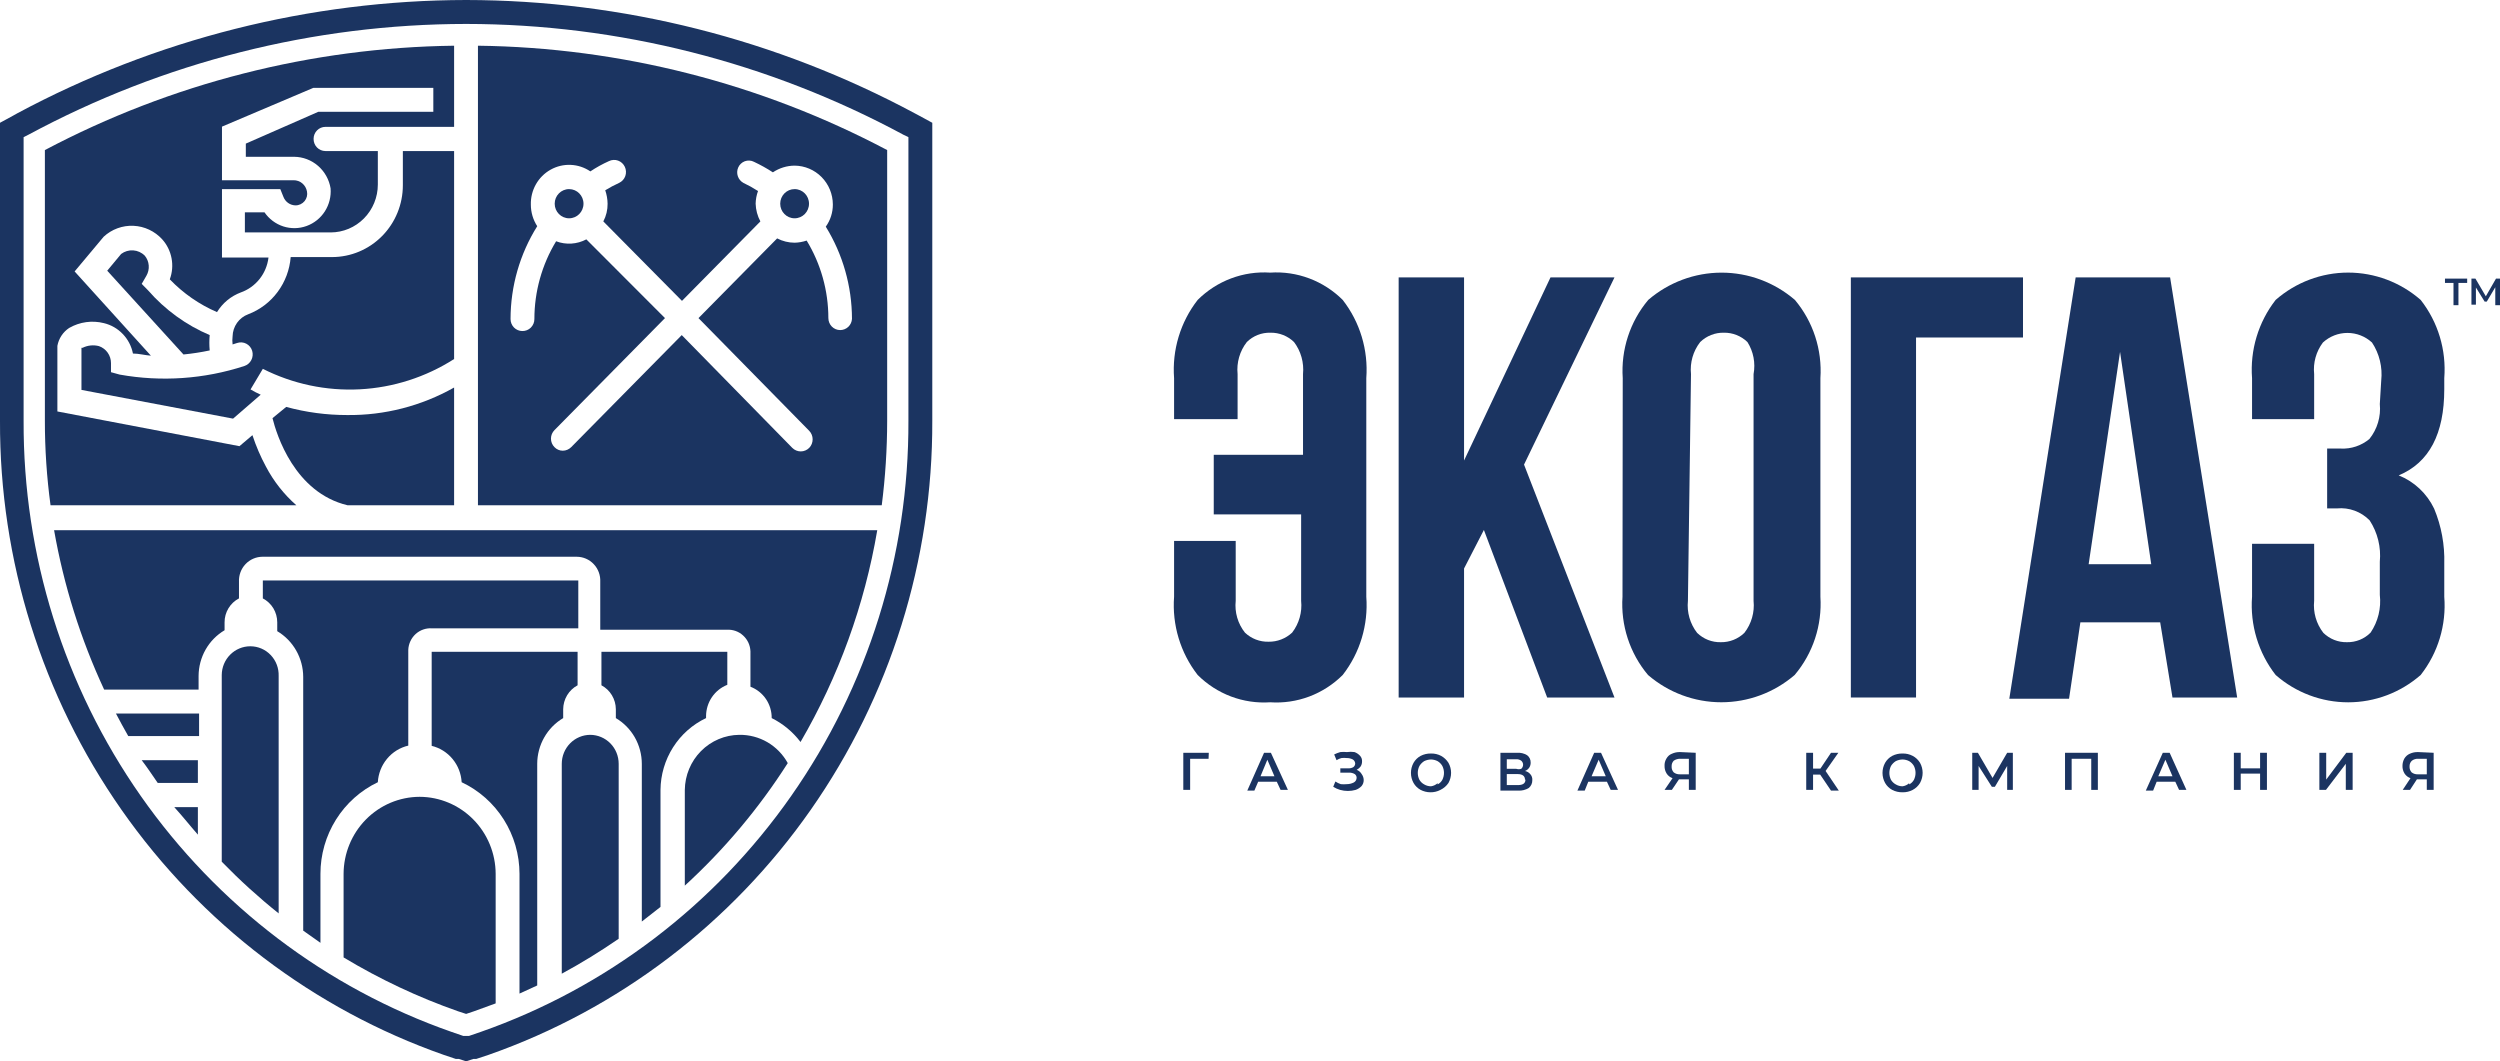 <svg width="106" height="45" viewBox="0 0 106 45" fill="none" xmlns="http://www.w3.org/2000/svg">
<path d="M55.248 15.863C55.295 15.377 55.16 14.891 54.867 14.503C54.598 14.242 54.238 14.1 53.866 14.107C53.682 14.102 53.498 14.134 53.326 14.202C53.154 14.27 52.997 14.372 52.865 14.503C52.565 14.887 52.425 15.375 52.474 15.863V17.771H49.781V16.035C49.692 14.841 50.049 13.656 50.782 12.716C51.185 12.315 51.667 12.004 52.197 11.805C52.727 11.605 53.292 11.522 53.856 11.559C54.42 11.522 54.985 11.605 55.515 11.805C56.045 12.004 56.527 12.315 56.93 12.716C57.663 13.656 58.02 14.841 57.931 16.035V25.301C58.02 26.495 57.663 27.68 56.93 28.62C56.527 29.021 56.045 29.332 55.515 29.532C54.985 29.731 54.42 29.815 53.856 29.777C53.292 29.815 52.727 29.731 52.197 29.532C51.667 29.332 51.185 29.021 50.782 28.62C50.049 27.68 49.692 26.495 49.781 25.301V22.936H52.394V25.474C52.369 25.714 52.39 25.956 52.457 26.188C52.524 26.419 52.636 26.636 52.785 26.823C53.056 27.08 53.415 27.219 53.786 27.209C54.156 27.215 54.514 27.077 54.787 26.823C55.081 26.44 55.218 25.956 55.168 25.474V21.81H51.463V19.283H55.248V15.863Z" fill="#1B3461"/>
<path d="M62.917 22.47L62.076 24.104V29.574H59.303V11.762H62.076V19.526L65.741 11.762H68.454L64.619 19.699L68.454 29.574H65.6L62.917 22.47Z" fill="#1B3461"/>
<path d="M68.804 16.035C68.724 14.828 69.112 13.637 69.886 12.716C70.754 11.97 71.856 11.56 72.995 11.56C74.133 11.56 75.235 11.97 76.103 12.716C76.877 13.637 77.265 14.828 77.185 16.035V25.301C77.262 26.509 76.871 27.7 76.093 28.62C75.225 29.366 74.123 29.776 72.984 29.776C71.846 29.776 70.744 29.366 69.876 28.62C69.102 27.699 68.714 26.508 68.794 25.301L68.804 16.035ZM71.568 25.474C71.518 25.961 71.658 26.449 71.958 26.834C72.091 26.963 72.248 27.065 72.42 27.133C72.592 27.201 72.775 27.233 72.96 27.229C73.332 27.236 73.692 27.094 73.961 26.834C74.261 26.449 74.401 25.961 74.351 25.474V15.863C74.439 15.392 74.346 14.906 74.091 14.503C73.822 14.242 73.462 14.1 73.09 14.107C72.905 14.103 72.722 14.136 72.55 14.204C72.378 14.272 72.221 14.373 72.088 14.503C71.788 14.887 71.648 15.375 71.698 15.863L71.568 25.474Z" fill="#1B3461"/>
<path d="M81.24 29.574H78.476V11.762H85.775V14.31H81.24V29.574Z" fill="#1B3461"/>
<path d="M94.856 29.574H92.113L91.592 26.387H88.208L87.728 29.625H85.195L88.008 11.762H92.013L94.856 29.574ZM88.559 23.921H91.212L89.89 14.919L88.559 23.921Z" fill="#1B3461"/>
<path d="M100.964 16.137C101.025 15.569 100.887 14.998 100.573 14.523C100.288 14.261 99.917 14.116 99.532 14.116C99.147 14.116 98.776 14.261 98.491 14.523C98.203 14.905 98.07 15.384 98.12 15.863V17.771H95.487V16.035C95.398 14.841 95.755 13.656 96.488 12.716C97.343 11.969 98.434 11.558 99.562 11.558C100.691 11.558 101.781 11.969 102.636 12.716C103.373 13.654 103.731 14.84 103.637 16.035V16.502C103.637 18.4 102.996 19.618 101.705 20.156C102.362 20.418 102.899 20.922 103.207 21.566C103.514 22.304 103.661 23.1 103.637 23.901V25.301C103.731 26.496 103.373 27.683 102.636 28.62C101.781 29.367 100.691 29.778 99.562 29.778C98.434 29.778 97.343 29.367 96.488 28.62C95.755 27.68 95.398 26.495 95.487 25.301V23.058H98.12V25.474C98.07 25.961 98.21 26.449 98.511 26.834C98.644 26.963 98.801 27.065 98.972 27.133C99.144 27.201 99.328 27.233 99.512 27.229C99.697 27.233 99.881 27.199 100.053 27.13C100.225 27.06 100.382 26.956 100.513 26.823C100.83 26.354 100.969 25.785 100.904 25.22V23.819C100.963 23.201 100.811 22.582 100.473 22.064C100.294 21.881 100.077 21.741 99.838 21.653C99.6 21.565 99.344 21.532 99.091 21.556H98.671V19.019H99.242C99.685 19.043 100.121 18.898 100.463 18.613C100.797 18.197 100.956 17.665 100.904 17.131L100.964 16.137Z" fill="#1B3461"/>
<path d="M51.243 32.172H50.462V33.491H50.172V31.918H51.253L51.243 32.172Z" fill="#1B3461"/>
<path d="M54.136 33.146H53.346L53.185 33.522H52.885L53.596 31.918H53.886L54.607 33.491H54.297L54.136 33.146ZM54.036 32.913L53.736 32.212L53.446 32.913H54.036Z" fill="#1B3461"/>
<path d="M57.741 32.831C57.792 32.902 57.82 32.987 57.821 33.075C57.822 33.168 57.79 33.258 57.731 33.329C57.661 33.402 57.576 33.458 57.481 33.491C57.264 33.552 57.036 33.552 56.82 33.491C56.717 33.462 56.619 33.417 56.529 33.359L56.62 33.136C56.691 33.183 56.769 33.221 56.85 33.248C56.936 33.257 57.024 33.257 57.11 33.248C57.211 33.247 57.31 33.223 57.401 33.177C57.437 33.158 57.468 33.129 57.489 33.093C57.511 33.057 57.521 33.016 57.521 32.974C57.521 32.944 57.513 32.914 57.499 32.887C57.486 32.861 57.465 32.838 57.441 32.821C57.368 32.778 57.285 32.757 57.2 32.761H56.83V32.578H57.18C57.25 32.579 57.319 32.562 57.38 32.527C57.405 32.51 57.424 32.487 57.438 32.461C57.452 32.434 57.46 32.405 57.461 32.375C57.459 32.34 57.449 32.306 57.432 32.276C57.414 32.246 57.39 32.221 57.36 32.202C57.28 32.16 57.191 32.139 57.1 32.141C57.027 32.132 56.953 32.132 56.88 32.141C56.805 32.159 56.734 32.19 56.67 32.233L56.569 31.989C56.653 31.947 56.74 31.913 56.83 31.888C56.923 31.878 57.017 31.878 57.11 31.888C57.216 31.872 57.324 31.872 57.431 31.888C57.523 31.921 57.605 31.977 57.671 32.05C57.727 32.114 57.756 32.198 57.751 32.283C57.752 32.359 57.732 32.433 57.691 32.497C57.646 32.557 57.588 32.606 57.521 32.639C57.614 32.674 57.693 32.743 57.741 32.831Z" fill="#1B3461"/>
<path d="M60.234 33.491C60.109 33.423 60.005 33.322 59.934 33.197C59.862 33.067 59.824 32.92 59.824 32.771C59.824 32.621 59.862 32.475 59.934 32.344C60.005 32.22 60.109 32.118 60.234 32.05C60.37 31.98 60.522 31.945 60.675 31.949C60.824 31.945 60.972 31.98 61.105 32.05C61.231 32.12 61.338 32.221 61.415 32.344C61.488 32.474 61.526 32.621 61.526 32.771C61.525 32.92 61.487 33.066 61.415 33.197C61.33 33.324 61.212 33.425 61.075 33.491C60.942 33.562 60.794 33.596 60.645 33.593C60.502 33.592 60.361 33.557 60.234 33.491ZM60.955 33.258C61.039 33.216 61.109 33.148 61.155 33.065C61.201 32.974 61.225 32.873 61.225 32.771C61.225 32.668 61.201 32.568 61.155 32.476C61.107 32.392 61.038 32.322 60.955 32.273C60.868 32.228 60.772 32.204 60.675 32.202C60.574 32.204 60.475 32.228 60.384 32.273C60.303 32.325 60.235 32.394 60.184 32.476C60.138 32.568 60.114 32.668 60.114 32.771C60.114 32.873 60.138 32.974 60.184 33.065C60.232 33.146 60.301 33.213 60.384 33.258C60.472 33.311 60.572 33.339 60.675 33.339C60.779 33.324 60.876 33.278 60.955 33.207V33.258Z" fill="#1B3461"/>
<path d="M64.89 32.831C64.919 32.864 64.941 32.903 64.954 32.945C64.968 32.987 64.973 33.031 64.97 33.075C64.972 33.139 64.96 33.203 64.934 33.261C64.908 33.319 64.869 33.37 64.82 33.41C64.687 33.491 64.534 33.53 64.379 33.522H63.618V31.918H64.329C64.476 31.908 64.623 31.944 64.749 32.02C64.798 32.056 64.837 32.103 64.863 32.158C64.889 32.213 64.902 32.273 64.9 32.334C64.902 32.412 64.88 32.488 64.837 32.552C64.793 32.615 64.731 32.664 64.659 32.69C64.751 32.707 64.832 32.757 64.89 32.831ZM63.888 32.598H64.289C64.357 32.621 64.431 32.621 64.499 32.598C64.524 32.577 64.545 32.551 64.558 32.521C64.572 32.491 64.58 32.459 64.58 32.426C64.58 32.393 64.572 32.36 64.558 32.33C64.545 32.3 64.524 32.274 64.499 32.253C64.438 32.209 64.364 32.188 64.289 32.192H63.888V32.598ZM64.659 33.055C64.659 32.903 64.549 32.821 64.349 32.821H63.888V33.288H64.349C64.569 33.288 64.679 33.217 64.679 33.055H64.659Z" fill="#1B3461"/>
<path d="M68.134 33.146H67.343L67.192 33.522H66.882L67.593 31.918H67.883L68.604 33.491H68.294L68.134 33.146ZM68.084 32.913L67.783 32.212L67.483 32.913H68.084Z" fill="#1B3461"/>
<path d="M71.898 31.918V33.491H71.608V33.045H71.187L70.887 33.491H70.577L70.917 32.994C70.815 32.96 70.726 32.892 70.667 32.801C70.606 32.704 70.574 32.591 70.577 32.476C70.571 32.366 70.599 32.256 70.657 32.162C70.708 32.069 70.789 31.997 70.887 31.959C70.997 31.908 71.117 31.884 71.237 31.888L71.898 31.918ZM70.967 32.253C70.936 32.285 70.912 32.323 70.897 32.365C70.881 32.407 70.875 32.452 70.877 32.497C70.874 32.543 70.88 32.589 70.896 32.633C70.911 32.677 70.936 32.717 70.967 32.75C71.045 32.809 71.141 32.838 71.237 32.831H71.608V32.172H71.247C71.148 32.168 71.05 32.197 70.967 32.253Z" fill="#1B3461"/>
<path d="M77.175 32.842H76.874V33.491H76.584V31.918H76.874V32.588H77.185L77.635 31.918H77.946L77.405 32.689L77.966 33.522H77.635L77.175 32.842Z" fill="#1B3461"/>
<path d="M80.228 33.491C80.103 33.423 79.999 33.322 79.928 33.197C79.856 33.067 79.818 32.92 79.818 32.771C79.818 32.621 79.856 32.475 79.928 32.344C79.999 32.22 80.103 32.118 80.228 32.05C80.365 31.98 80.516 31.945 80.669 31.949C80.819 31.945 80.967 31.98 81.1 32.05C81.228 32.118 81.335 32.219 81.41 32.344C81.482 32.474 81.52 32.621 81.52 32.771C81.519 32.92 81.481 33.066 81.41 33.197C81.335 33.322 81.228 33.424 81.1 33.491C80.967 33.562 80.819 33.596 80.669 33.593C80.516 33.596 80.365 33.562 80.228 33.491ZM80.949 33.258C81.034 33.216 81.104 33.148 81.15 33.065C81.195 32.974 81.219 32.873 81.219 32.771C81.219 32.668 81.195 32.568 81.15 32.476C81.101 32.392 81.032 32.322 80.949 32.273C80.862 32.228 80.767 32.204 80.669 32.202C80.568 32.204 80.469 32.228 80.379 32.273C80.298 32.325 80.229 32.394 80.178 32.476C80.133 32.568 80.109 32.668 80.109 32.771C80.109 32.873 80.133 32.974 80.178 33.065C80.227 33.146 80.296 33.213 80.379 33.258C80.466 33.311 80.567 33.339 80.669 33.339C80.773 33.324 80.871 33.278 80.949 33.207V33.258Z" fill="#1B3461"/>
<path d="M85.104 33.491V32.476L84.584 33.359H84.454L83.893 32.476V33.491H83.623V31.918H83.863L84.484 32.984L85.104 31.918H85.345V33.491H85.104Z" fill="#1B3461"/>
<path d="M88.949 31.918V33.491H88.669V32.172H87.838V33.491H87.557V31.918H88.949Z" fill="#1B3461"/>
<path d="M92.233 33.146H91.442L91.292 33.522H90.982L91.703 31.918H91.993L92.704 33.491H92.393L92.233 33.146ZM92.113 32.913L91.813 32.212L91.512 32.913H92.113Z" fill="#1B3461"/>
<path d="M96.118 31.918V33.491H95.828V32.801H95.007V33.491H94.716V31.918H95.007V32.578H95.828V31.918H96.118Z" fill="#1B3461"/>
<path d="M98.341 31.918H98.631V33.055L99.482 31.918H99.752V33.491H99.462V32.385L98.621 33.491H98.341V31.918Z" fill="#1B3461"/>
<path d="M103.187 31.918V33.491H102.896V33.045H102.476L102.185 33.491H101.875L102.205 32.994C102.103 32.96 102.015 32.892 101.955 32.801C101.894 32.704 101.862 32.591 101.865 32.476C101.864 32.366 101.892 32.258 101.945 32.162C101.999 32.071 102.08 32 102.175 31.959C102.285 31.908 102.405 31.884 102.526 31.888L103.187 31.918ZM102.265 32.253C102.232 32.283 102.205 32.321 102.188 32.363C102.171 32.405 102.163 32.451 102.165 32.497C102.162 32.543 102.169 32.589 102.184 32.633C102.2 32.677 102.224 32.717 102.255 32.75C102.333 32.809 102.429 32.838 102.526 32.831H102.896V32.172H102.536C102.439 32.166 102.343 32.194 102.265 32.253Z" fill="#1B3461"/>
<path d="M104.028 11.996H103.667V11.813H104.608V11.996H104.238V12.94H104.028V11.996Z" fill="#1B3461"/>
<path d="M105.8 12.94V12.179L105.439 12.788H105.349L104.979 12.189V12.919H104.789V11.813H104.959L105.399 12.564L105.83 11.813H106V12.94H105.8Z" fill="#1B3461"/>
<path d="M20.265 1.938V21.424H37.386C37.538 20.236 37.615 19.04 37.616 17.842V6.363C32.255 3.53 26.311 2.015 20.265 1.938ZM35.624 13.995C35.491 13.995 35.364 13.942 35.27 13.847C35.176 13.752 35.123 13.622 35.123 13.488C35.122 12.326 34.803 11.188 34.202 10.2C34.037 10.256 33.865 10.287 33.691 10.291C33.434 10.29 33.18 10.227 32.951 10.108L29.616 13.488L34.312 18.268C34.405 18.364 34.456 18.494 34.456 18.628C34.456 18.763 34.405 18.892 34.312 18.988C34.217 19.085 34.087 19.14 33.952 19.14C33.817 19.14 33.687 19.085 33.591 18.988L28.906 14.208L24.22 18.958C24.124 19.055 23.995 19.11 23.859 19.11C23.794 19.11 23.729 19.096 23.669 19.07C23.609 19.044 23.554 19.006 23.509 18.958C23.462 18.911 23.425 18.855 23.399 18.793C23.374 18.731 23.361 18.665 23.361 18.598C23.361 18.531 23.374 18.465 23.399 18.403C23.425 18.341 23.462 18.285 23.509 18.238L28.195 13.488L24.861 10.149C24.665 10.253 24.449 10.314 24.228 10.328C24.008 10.342 23.786 10.309 23.579 10.23C22.977 11.222 22.658 12.364 22.658 13.528C22.658 13.596 22.645 13.663 22.619 13.725C22.593 13.787 22.555 13.844 22.508 13.891C22.46 13.938 22.404 13.975 22.342 14C22.28 14.025 22.214 14.037 22.147 14.036C22.015 14.036 21.887 13.982 21.793 13.887C21.7 13.792 21.647 13.663 21.647 13.528C21.649 12.134 22.041 10.768 22.778 9.591C22.602 9.319 22.508 9.002 22.508 8.677C22.5 8.376 22.574 8.078 22.722 7.816C22.869 7.555 23.085 7.339 23.346 7.194C23.606 7.048 23.901 6.978 24.198 6.991C24.496 7.003 24.784 7.099 25.031 7.267C25.282 7.099 25.547 6.953 25.822 6.83C25.882 6.801 25.946 6.784 26.013 6.781C26.079 6.777 26.145 6.787 26.207 6.81C26.27 6.833 26.327 6.868 26.376 6.913C26.425 6.958 26.465 7.013 26.493 7.074C26.521 7.134 26.538 7.2 26.541 7.267C26.545 7.334 26.535 7.401 26.513 7.465C26.49 7.528 26.456 7.586 26.411 7.636C26.366 7.685 26.312 7.725 26.252 7.754C26.049 7.846 25.852 7.951 25.662 8.068C25.725 8.251 25.759 8.443 25.762 8.637C25.765 8.898 25.703 9.157 25.581 9.388L28.916 12.757L32.24 9.388C32.116 9.157 32.047 8.899 32.039 8.637C32.043 8.453 32.077 8.271 32.14 8.099C31.94 7.97 31.733 7.855 31.519 7.754C31.409 7.693 31.325 7.593 31.284 7.472C31.243 7.352 31.248 7.221 31.299 7.104C31.325 7.042 31.364 6.987 31.413 6.941C31.462 6.894 31.52 6.859 31.582 6.836C31.645 6.813 31.712 6.804 31.778 6.808C31.845 6.812 31.91 6.83 31.969 6.861C32.246 6.991 32.514 7.14 32.77 7.307C33.044 7.124 33.364 7.025 33.691 7.023C34.121 7.026 34.532 7.2 34.836 7.508C35.139 7.815 35.311 8.232 35.313 8.667C35.315 9.006 35.21 9.337 35.013 9.611C35.736 10.783 36.121 12.136 36.124 13.518C36.117 13.648 36.061 13.769 35.968 13.858C35.874 13.946 35.752 13.995 35.624 13.995Z" fill="#1B3461"/>
<path d="M24.13 9.256C24.467 9.256 24.74 8.979 24.74 8.637C24.74 8.295 24.467 8.018 24.13 8.018C23.792 8.018 23.519 8.295 23.519 8.637C23.519 8.979 23.792 9.256 24.13 9.256Z" fill="#1B3461"/>
<path d="M33.691 9.256C34.029 9.256 34.302 8.979 34.302 8.637C34.302 8.295 34.029 8.018 33.691 8.018C33.354 8.018 33.081 8.295 33.081 8.637C33.081 8.979 33.354 9.256 33.691 9.256Z" fill="#1B3461"/>
<path d="M4.416 29.239H8.42V28.66C8.422 28.268 8.524 27.883 8.717 27.543C8.91 27.203 9.188 26.92 9.522 26.722V26.387C9.521 26.177 9.578 25.971 9.686 25.792C9.794 25.613 9.948 25.468 10.133 25.372V24.672C10.126 24.534 10.147 24.397 10.194 24.268C10.241 24.139 10.314 24.021 10.408 23.921C10.501 23.822 10.614 23.742 10.739 23.688C10.864 23.634 10.998 23.606 11.134 23.606H24.45C24.586 23.606 24.72 23.634 24.845 23.688C24.97 23.742 25.083 23.822 25.176 23.921C25.27 24.021 25.343 24.139 25.39 24.268C25.437 24.397 25.458 24.534 25.451 24.672V26.702H30.818C30.943 26.693 31.069 26.711 31.187 26.752C31.306 26.794 31.415 26.859 31.508 26.945C31.602 27.03 31.677 27.133 31.731 27.248C31.784 27.363 31.814 27.488 31.819 27.615V29.117C32.085 29.219 32.315 29.401 32.476 29.638C32.637 29.876 32.722 30.158 32.72 30.447C33.199 30.685 33.617 31.032 33.942 31.461C35.554 28.692 36.657 25.649 37.196 22.48H2.293C2.704 24.818 3.417 27.09 4.416 29.239Z" fill="#1B3461"/>
<path d="M29.937 30.365C29.938 30.078 30.024 29.797 30.185 29.56C30.346 29.323 30.573 29.14 30.838 29.036V27.635H25.501V29.056C25.684 29.154 25.838 29.299 25.945 29.478C26.053 29.657 26.11 29.862 26.112 30.071V30.447C26.446 30.645 26.724 30.927 26.917 31.267C27.11 31.607 27.212 31.993 27.213 32.385V39.073L28.005 38.454V33.491C28.011 32.851 28.196 32.225 28.538 31.686C28.88 31.148 29.364 30.718 29.937 30.447V30.365Z" fill="#1B3461"/>
<path d="M16.02 33.166C16.041 32.801 16.178 32.452 16.411 32.172C16.643 31.892 16.959 31.696 17.311 31.614V27.554C17.316 27.427 17.346 27.302 17.4 27.187C17.453 27.072 17.529 26.969 17.622 26.884C17.715 26.799 17.825 26.733 17.943 26.692C18.062 26.65 18.187 26.633 18.313 26.641H24.52V24.611H11.144V25.372C11.328 25.468 11.483 25.613 11.591 25.792C11.698 25.971 11.755 26.177 11.755 26.387V26.762C12.089 26.96 12.366 27.243 12.559 27.583C12.752 27.923 12.855 28.309 12.856 28.701V39.459L13.587 39.976V37.053C13.586 36.238 13.815 35.44 14.246 34.751C14.677 34.063 15.292 33.513 16.02 33.166Z" fill="#1B3461"/>
<path d="M23.879 30.071C23.881 29.862 23.939 29.657 24.046 29.478C24.154 29.299 24.307 29.154 24.49 29.056V27.635H18.303V31.624C18.65 31.708 18.961 31.904 19.19 32.182C19.419 32.46 19.554 32.805 19.574 33.166C20.306 33.51 20.925 34.059 21.36 34.748C21.794 35.436 22.026 36.236 22.027 37.053V42.128L22.778 41.783V32.385C22.779 31.993 22.881 31.607 23.075 31.267C23.268 30.927 23.545 30.645 23.879 30.447V30.071Z" fill="#1B3461"/>
<path d="M25.031 31.157C24.709 31.157 24.401 31.286 24.174 31.517C23.947 31.747 23.819 32.059 23.819 32.385V41.285C24.649 40.835 25.454 40.34 26.232 39.804V32.385C26.232 32.061 26.106 31.75 25.881 31.52C25.656 31.29 25.35 31.16 25.031 31.157Z" fill="#1B3461"/>
<path d="M5.437 31.208H8.441V30.254H4.916C5.086 30.578 5.257 30.893 5.437 31.208Z" fill="#1B3461"/>
<path d="M6.688 33.197H8.39V32.233H6.008C6.258 32.557 6.468 32.882 6.688 33.197Z" fill="#1B3461"/>
<path d="M8.39 35.389V34.222H7.389C7.75 34.618 8.06 35.014 8.39 35.389Z" fill="#1B3461"/>
<path d="M12.135 17.253L11.554 17.73C11.725 18.42 12.486 20.886 14.738 21.424H19.254V16.431C17.868 17.214 16.305 17.616 14.718 17.598C13.846 17.599 12.977 17.483 12.135 17.253Z" fill="#1B3461"/>
<path d="M6.138 10.839C6.007 10.708 5.834 10.629 5.65 10.616C5.466 10.603 5.284 10.657 5.136 10.768L4.546 11.478L7.78 15.03C8.153 14.993 8.524 14.936 8.891 14.858C8.871 14.642 8.871 14.424 8.891 14.208C7.89 13.783 6.997 13.134 6.278 12.311L6.008 12.037L6.208 11.691C6.284 11.559 6.319 11.407 6.306 11.254C6.294 11.101 6.235 10.956 6.138 10.839Z" fill="#1B3461"/>
<path d="M19.254 6.404H17.081V7.855C17.081 8.663 16.765 9.437 16.201 10.008C15.638 10.579 14.874 10.9 14.077 10.9H12.325C12.283 11.436 12.091 11.949 11.772 12.378C11.453 12.808 11.02 13.136 10.523 13.325C10.333 13.395 10.168 13.522 10.05 13.688C9.932 13.855 9.866 14.054 9.862 14.259C9.847 14.374 9.847 14.49 9.862 14.604L10.053 14.543C10.116 14.521 10.184 14.513 10.251 14.518C10.318 14.523 10.383 14.541 10.443 14.573C10.503 14.604 10.556 14.647 10.599 14.7C10.642 14.752 10.674 14.813 10.693 14.878C10.731 15.007 10.718 15.146 10.656 15.266C10.595 15.385 10.489 15.476 10.363 15.518C8.656 16.074 6.842 16.199 5.076 15.883L4.706 15.781V15.396C4.706 15.237 4.657 15.082 4.565 14.952C4.473 14.823 4.344 14.726 4.195 14.675C3.964 14.615 3.719 14.64 3.504 14.746H3.454V16.532L9.882 17.75L11.054 16.735C10.906 16.669 10.762 16.595 10.623 16.512L11.144 15.639C12.417 16.281 13.832 16.58 15.252 16.507C16.673 16.434 18.051 15.992 19.254 15.223V6.404Z" fill="#1B3461"/>
<path d="M11.274 19.78C11.044 19.355 10.854 18.91 10.703 18.451L10.153 18.918L2.433 17.446V14.665C2.461 14.51 2.52 14.363 2.606 14.232C2.692 14.101 2.804 13.99 2.934 13.904C3.381 13.648 3.907 13.575 4.406 13.701C4.711 13.774 4.989 13.934 5.207 14.163C5.426 14.391 5.575 14.678 5.637 14.99C5.887 14.99 6.138 15.061 6.398 15.081L3.164 11.509L4.396 10.037C4.74 9.719 5.195 9.553 5.66 9.574C6.125 9.595 6.563 9.801 6.879 10.149C7.081 10.374 7.218 10.652 7.274 10.951C7.331 11.25 7.305 11.559 7.199 11.844C7.769 12.437 8.45 12.91 9.201 13.234C9.435 12.852 9.787 12.559 10.203 12.402C10.517 12.292 10.794 12.095 11.003 11.833C11.212 11.571 11.344 11.255 11.384 10.92H9.412V8.018H11.885L12.015 8.342C12.055 8.448 12.124 8.539 12.215 8.604C12.306 8.669 12.414 8.705 12.525 8.708C12.6 8.709 12.674 8.693 12.741 8.661C12.809 8.629 12.868 8.583 12.916 8.525C12.961 8.469 12.994 8.404 13.011 8.334C13.029 8.263 13.03 8.19 13.016 8.119C12.992 7.984 12.922 7.862 12.817 7.774C12.713 7.687 12.581 7.64 12.445 7.642H9.412V5.369L13.286 3.725H18.373V4.74H13.497L10.423 6.089V6.648H12.476C12.847 6.652 13.205 6.789 13.486 7.033C13.768 7.278 13.956 7.616 14.017 7.987C14.044 8.33 13.959 8.671 13.775 8.96C13.591 9.248 13.318 9.467 12.999 9.582C12.68 9.698 12.332 9.704 12.009 9.599C11.687 9.494 11.407 9.284 11.214 9.002H10.383V9.855H14.017C14.548 9.855 15.058 9.641 15.433 9.26C15.809 8.879 16.02 8.363 16.02 7.825V6.404H13.797C13.73 6.404 13.665 6.391 13.603 6.364C13.542 6.338 13.486 6.3 13.44 6.252C13.393 6.204 13.356 6.146 13.332 6.084C13.307 6.021 13.295 5.954 13.296 5.886C13.296 5.752 13.349 5.623 13.443 5.528C13.537 5.432 13.664 5.379 13.797 5.379H19.254V1.938C13.208 2.015 7.264 3.53 1.903 6.363V17.842C1.902 19.04 1.982 20.237 2.143 21.424H12.566C12.039 20.961 11.601 20.404 11.274 19.78Z" fill="#1B3461"/>
<path d="M10.613 27.402C10.294 27.402 9.987 27.53 9.76 27.758C9.533 27.986 9.404 28.296 9.402 28.62V36.536C10.16 37.317 10.966 38.049 11.815 38.728V28.66C11.82 28.497 11.793 28.334 11.735 28.182C11.677 28.029 11.589 27.89 11.477 27.773C11.365 27.655 11.231 27.562 11.082 27.498C10.934 27.435 10.774 27.402 10.613 27.402Z" fill="#1B3461"/>
<path d="M17.792 33.785C16.938 33.788 16.119 34.133 15.515 34.746C14.911 35.358 14.571 36.188 14.568 37.053V40.595C16.106 41.521 17.733 42.286 19.424 42.879L19.764 42.99L20.095 42.879L21.016 42.544V37.053C21.013 36.188 20.673 35.358 20.069 34.746C19.465 34.133 18.646 33.788 17.792 33.785Z" fill="#1B3461"/>
<path d="M31.349 31.157C30.738 31.162 30.155 31.41 29.722 31.846C29.29 32.282 29.044 32.873 29.036 33.491V37.551C30.709 36.02 32.177 34.273 33.401 32.355C33.197 31.986 32.899 31.68 32.538 31.469C32.176 31.259 31.765 31.151 31.349 31.157Z" fill="#1B3461"/>
<path d="M19.764 1.015C26.231 1.022 32.598 2.635 38.307 5.714L38.517 5.815V17.842C38.538 23.538 36.801 29.098 33.55 33.744C30.299 38.39 25.696 41.889 20.385 43.752L19.884 43.924H19.764H19.644L19.144 43.752C13.83 41.893 9.223 38.395 5.969 33.749C2.715 29.102 0.978 23.54 1.001 17.842V5.815L1.202 5.714C6.918 2.635 13.291 1.021 19.764 1.015ZM19.764 0C13.133 0.011 6.604 1.658 0.741 4.8L0.541 4.912L0 5.206V17.842C-0.02 23.752 1.782 29.52 5.155 34.34C8.529 39.161 13.304 42.792 18.813 44.726L19.324 44.898H19.454L19.764 45L20.075 44.898H20.195L20.715 44.726C26.225 42.792 31 39.161 34.373 34.34C37.747 29.52 39.549 23.752 39.529 17.842V5.206L38.988 4.912L38.778 4.8C32.919 1.657 26.393 0.01 19.764 0V0Z" fill="#1B3461"/>
</svg>

